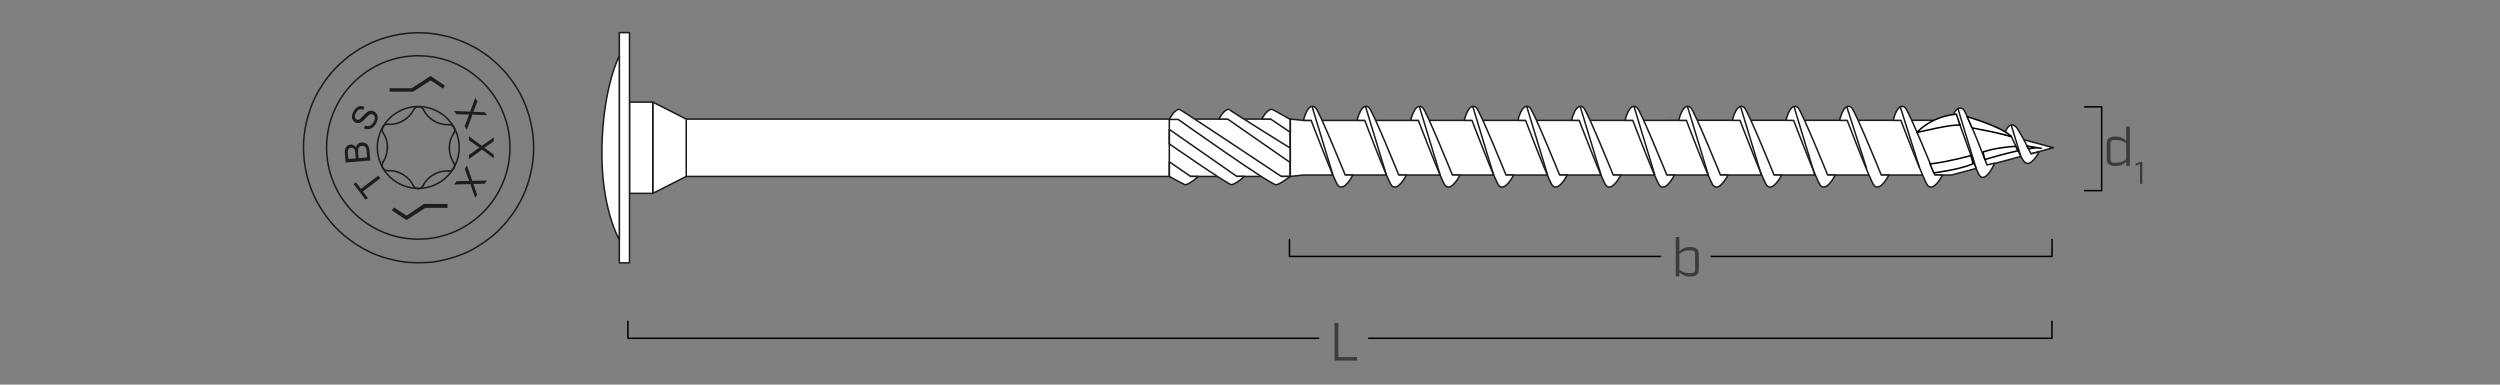 <?xml version="1.0" encoding="UTF-8"?><svg xmlns="http://www.w3.org/2000/svg" viewBox="0 0 650 100"><rect x="0" y="0" width="650" height="100" fill="#808080" stroke="none"/><g id="uuid-2dfa480c-5219-4d6b-8780-a6a9d29bd30f"><polygon points="108.78 8.51 107.19 8.56 105.61 8.69 103.97 8.92 102.38 9.24 100.84 9.6 99.25 10.1 97.75 10.64 96.25 11.28 94.8 12.01 93.39 12.78 92.03 13.69 90.71 14.59 89.49 15.64 88.26 16.73 87.12 17.86 86.03 19.04 85.04 20.32 84.08 21.63 83.22 23 82.4 24.4 81.68 25.86 81.04 27.35 80.49 28.9 80 30.4 79.63 31.99 79.31 33.58 79.09 35.16 78.95 36.8 78.91 38.43 78.95 40.02 79.09 41.66 79.31 43.25 79.63 44.84 80 46.43 80.49 47.97 81.04 49.51 81.68 50.97 82.4 52.42 83.22 53.83 84.08 55.19 85.04 56.51 86.03 57.78 87.12 59 88.26 60.14 89.49 61.23 90.76 62.23 92.07 63.18 93.44 64.04 94.84 64.86 96.3 65.59 97.75 66.22 99.29 66.77 100.84 67.22 102.43 67.63 104.02 67.95 105.61 68.18 107.19 68.27 108.83 68.31 110.46 68.27 112.05 68.18 113.69 67.95 115.28 67.63 116.82 67.22 118.37 66.77 119.91 66.22 121.41 65.59 122.86 64.86 124.22 64.04 125.59 63.18 126.9 62.23 128.17 61.23 129.4 60.14 130.53 59 131.62 57.78 132.62 56.51 133.58 55.19 134.44 53.83 135.26 52.42 135.98 50.97 136.62 49.51 137.16 47.97 137.66 46.43 138.03 44.84 138.34 43.25 138.57 41.66 138.71 40.02 138.75 38.43 138.71 36.8 138.57 35.16 138.34 33.62 138.03 31.99 137.66 30.44 137.16 28.9 136.62 27.35 135.98 25.86 135.26 24.4 134.44 23 133.58 21.63 132.62 20.32 131.62 19.04 130.53 17.86 129.4 16.73 128.17 15.64 126.9 14.59 125.59 13.69 124.22 12.78 122.82 12.01 121.36 11.28 119.86 10.64 118.37 10.1 116.82 9.6 115.23 9.24 113.64 8.92 112.05 8.69 110.42 8.56 108.78 8.51" style="fill:none; stroke:#1d1d1b; stroke-linecap:round; stroke-linejoin:round; stroke-width:.4px;"/><polygon points="178.42 45.87 229.26 45.87 335.47 45.87 335.47 30.96 229.26 30.96 178.42 30.96 178.42 45.87" style="fill:#fff; stroke:#1d1d1b; stroke-linejoin:round; stroke-width:.4px;"/><line x1="178.42" y1="45.87" x2="178.42" y2="30.96" style="fill:none; stroke:#1d1d1b; stroke-linejoin:round; stroke-width:.4px;"/><polygon points="335.47 45.87 335.47 30.96 338.91 31.31 507.35 31.27 533.87 38.41 507.37 45.51 338.91 45.51 335.47 45.87" style="fill:#fff; stroke:#1d1d1b; stroke-linejoin:round; stroke-width:.4px;"/><path d="m304.02,31.05s1.28-2.63,2.59-2.63c.38,0,27.47,18.12,26.54,17.45h2.33s-2.41,1.9-3.64,2.17-25.51-16.99-25.51-16.99h-2.3Z" style="fill:#fff; stroke:#1d1d1b; stroke-linejoin:round; stroke-width:.4px;"/><path d="m316.92,30.96s1.28-2.54,2.59-2.54c-.23,0,16.93,10.73,15.96,10.06v3.79s-16.26-11.3-16.26-11.3h-2.3Z" style="fill:#fff; stroke:#1d1d1b; stroke-linejoin:round; stroke-width:.4px;"/><path d="m328.07,30.96s1.28-2.54,2.59-2.54c.25,0,4.82,2.63,4.82,2.63v3.35s-5.11-3.45-5.11-3.45h-2.3Z" style="fill:#fff; stroke:#1d1d1b; stroke-linejoin:round; stroke-width:.4px;"/><path d="m304.02,33.64l17.54,12.22h2.03s-2.11,1.9-3.35,2.17c-.72.16-16.22-10.62-16.22-10.62v-3.77Z" style="fill:#fff; stroke:#1d1d1b; stroke-linejoin:round; stroke-width:.4px;"/><path d="m304.02,42.07l5.54,3.8h2.03s-2.11,1.9-3.35,2.17c-.23.05-4.22-2.17-4.22-2.17v-3.8Z" style="fill:#fff; stroke:#1d1d1b; stroke-linejoin:round; stroke-width:.4px;"/><line x1="304.02" y1="31.05" x2="304.02" y2="45.87" style="fill:none; stroke:#1d1d1b; stroke-linejoin:round; stroke-width:.4px;"/><line x1="335.47" y1="31.05" x2="335.47" y2="45.87" style="fill:none; stroke:#1d1d1b; stroke-linejoin:round; stroke-width:.4px;"/><path d="m338.91,31.29s1.11-4.92,3.1-3.33c.92.74,7.74,17.54,7.74,17.54h1.98s-2.21,4.48-3.84,2.74c-.92-.99-6.99-16.95-6.99-16.95h-2Z" style="fill:#fff; stroke:#1d1d1b; stroke-linejoin:round; stroke-width:.4px;"/><path d="m352.84,31.29s1.11-4.92,3.1-3.33c.92.74,7.74,17.54,7.74,17.54h1.98s-2.21,4.48-3.84,2.74c-.92-.99-6.99-16.95-6.99-16.95h-2Z" style="fill:#fff; stroke:#1d1d1b; stroke-linejoin:round; stroke-width:.4px;"/><path d="m366.78,31.29s1.11-4.92,3.1-3.33c.92.74,7.74,17.54,7.74,17.54h1.98s-2.21,4.48-3.84,2.74c-.92-.99-6.99-16.95-6.99-16.95h-2Z" style="fill:#fff; stroke:#1d1d1b; stroke-linejoin:round; stroke-width:.4px;"/><path d="m380.72,31.29s1.11-4.92,3.1-3.33c.92.74,7.74,17.54,7.74,17.54h1.98s-2.21,4.48-3.84,2.74c-.92-.99-6.99-16.95-6.99-16.95h-2Z" style="fill:#fff; stroke:#1d1d1b; stroke-linejoin:round; stroke-width:.4px;"/><path d="m394.66,31.29s1.11-4.92,3.1-3.33c.92.74,7.74,17.54,7.74,17.54h1.98s-2.21,4.48-3.84,2.74c-.92-.99-6.99-16.95-6.99-16.95h-2Z" style="fill:#fff; stroke:#1d1d1b; stroke-linejoin:round; stroke-width:.4px;"/><path d="m408.6,31.29s1.11-4.92,3.1-3.33c.92.74,7.74,17.54,7.74,17.54h1.98s-2.21,4.48-3.84,2.74c-.92-.99-6.99-16.95-6.99-16.95h-2Z" style="fill:#fff; stroke:#1d1d1b; stroke-linejoin:round; stroke-width:.4px;"/><path d="m422.53,31.29s1.11-4.92,3.1-3.33c.92.74,7.74,17.54,7.74,17.54h1.98s-2.21,4.48-3.84,2.74c-.92-.99-6.99-16.95-6.99-16.95h-2Z" style="fill:#fff; stroke:#1d1d1b; stroke-linejoin:round; stroke-width:.4px;"/><path d="m436.47,31.29s1.11-4.92,3.1-3.33c.92.74,7.74,17.54,7.74,17.54h1.98s-2.21,4.48-3.84,2.74c-.92-.99-6.99-16.95-6.99-16.95h-2Z" style="fill:#fff; stroke:#1d1d1b; stroke-linejoin:round; stroke-width:.4px;"/><path d="m450.41,31.29s1.11-4.92,3.1-3.33c.92.74,7.74,17.54,7.74,17.54h1.98s-2.21,4.48-3.84,2.74c-.92-.99-6.99-16.95-6.99-16.95h-2Z" style="fill:#fff; stroke:#1d1d1b; stroke-linejoin:round; stroke-width:.4px;"/><path d="m464.35,31.29s1.11-4.92,3.1-3.33c.92.74,7.74,17.54,7.74,17.54h1.98s-2.21,4.48-3.84,2.74c-.92-.99-6.99-16.95-6.99-16.95h-2Z" style="fill:#fff; stroke:#1d1d1b; stroke-linejoin:round; stroke-width:.4px;"/><path d="m478.29,31.29s1.11-4.92,3.1-3.33c.92.74,7.74,17.54,7.74,17.54h1.98s-2.21,4.48-3.84,2.74c-.92-.99-6.99-16.95-6.99-16.95h-2Z" style="fill:#fff; stroke:#1d1d1b; stroke-linejoin:round; stroke-width:.4px;"/><path d="m492.23,31.29s1.11-4.92,3.1-3.33c.92.74,7.74,17.54,7.74,17.54h1.98s-2.21,4.48-3.84,2.74c-.92-.99-6.99-16.95-6.99-16.95h-2Z" style="fill:#fff; stroke:#1d1d1b; stroke-linejoin:round; stroke-width:.4px;"/><path d="m507.35,31.27s1.11-4.43,3.1-2.85c.92.74,6.18,14.47,6.18,14.47l1.99-.46s-2.21,5.07-3.84,3.34c-.92-.99-5.44-14.01-5.44-14.01l-2-.49Z" style="fill:#fff; stroke:#1d1d1b; stroke-linejoin:round; stroke-width:.4px;"/><path d="m521.19,34.97s.87-3.67,2.86-2.08c.92.74,4.02,7.12,4.02,7.12l2.1-.53s-2.21,4.34-3.84,2.6c-.92-.99-3.42-6.69-3.42-6.69l-1.72-.43Z" style="fill:#fff; stroke:#1d1d1b; stroke-linejoin:round; stroke-width:.4px;"/><polygon points="169.73 50.28 178.42 45.87 178.42 30.96 169.73 26.55 169.73 50.28" style="fill:#fff; stroke:#1d1d1b; stroke-linejoin:round; stroke-width:.4px;"/><rect x="163.67" y="26.55" width="6.05" height="23.73" style="fill:#fff; stroke:#1d1d1b; stroke-linejoin:round; stroke-width:.4px;"/><rect x="161.02" y="8.48" width="2.65" height="59.86" style="fill:#fff; stroke:#1d1d1b; stroke-linejoin:round; stroke-width:.4px;"/><path d="m161.02,14.5s-4.23,8.09-4.52,23.91c-.3,15.82,4.52,23.91,4.52,23.91V14.5Z" style="fill:#fff; stroke:#1d1d1b; stroke-linejoin:round; stroke-width:.4px;"/><line x1="346.57" y1="45.54" x2="341.13" y2="27.68" style="fill:none; stroke:#1d1d1b; stroke-linejoin:round; stroke-width:.4px;"/><line x1="360.47" y1="45.54" x2="355.03" y2="27.68" style="fill:none; stroke:#1d1d1b; stroke-linejoin:round; stroke-width:.4px;"/><line x1="374.46" y1="45.54" x2="369.02" y2="27.68" style="fill:none; stroke:#1d1d1b; stroke-linejoin:round; stroke-width:.4px;"/><line x1="388.35" y1="45.54" x2="382.92" y2="27.68" style="fill:none; stroke:#1d1d1b; stroke-linejoin:round; stroke-width:.4px;"/><line x1="402.39" y1="45.54" x2="396.95" y2="27.68" style="fill:none; stroke:#1d1d1b; stroke-linejoin:round; stroke-width:.4px;"/><line x1="416.28" y1="45.54" x2="410.85" y2="27.68" style="fill:none; stroke:#1d1d1b; stroke-linejoin:round; stroke-width:.4px;"/><line x1="430.27" y1="45.54" x2="424.84" y2="27.68" style="fill:none; stroke:#1d1d1b; stroke-linejoin:round; stroke-width:.4px;"/><line x1="444.17" y1="45.54" x2="438.74" y2="27.68" style="fill:none; stroke:#1d1d1b; stroke-linejoin:round; stroke-width:.4px;"/><line x1="457.96" y1="45.54" x2="452.53" y2="27.68" style="fill:none; stroke:#1d1d1b; stroke-linejoin:round; stroke-width:.4px;"/><polyline points="466.43 27.68 469.7 38.45 470.31 40.46" style="fill:none; stroke:#1d1d1b; stroke-linejoin:round; stroke-width:.4px;"/><line x1="471.86" y1="45.54" x2="470.25" y2="40.24" style="fill:none; stroke:#1d1d1b; stroke-linejoin:round; stroke-width:.4px;"/><line x1="480.14" y1="27.68" x2="485.32" y2="43.81" style="fill:none; stroke:#1d1d1b; stroke-linejoin:round; stroke-width:.4px;"/><line x1="499.05" y1="43.55" x2="494.04" y2="27.68" style="fill:none; stroke:#1d1d1b; stroke-linejoin:round; stroke-width:.4px;"/><line x1="512.99" y1="41.16" x2="509.06" y2="28.24" style="fill:none; stroke:#1d1d1b; stroke-linejoin:round; stroke-width:.4px;"/><line x1="513.8" y1="43.81" x2="512.94" y2="40.99" style="fill:none; stroke:#1d1d1b; stroke-linejoin:round; stroke-width:.4px;"/><line x1="525.42" y1="40.72" x2="522.93" y2="32.54" style="fill:none; stroke:#1d1d1b; stroke-linejoin:round; stroke-width:.4px;"/><path d="m132.59,38.34c0,13.17-10.67,23.84-23.84,23.84s-23.84-10.67-23.84-23.84,10.67-23.84,23.84-23.84,23.84,10.67,23.84,23.84" style="fill:none; stroke:#1d1d1b; stroke-linecap:round; stroke-linejoin:round; stroke-width:.4px;"/><path d="m118,33.07c2.91,5.11,1.13,11.61-3.98,14.52-5.11,2.91-11.61,1.13-14.52-3.98s-1.13-11.61,3.98-14.52c5.11-2.91,11.61-1.13,14.52,3.98" style="fill:none; stroke:#1d1d1b; stroke-linecap:round; stroke-linejoin:round; stroke-width:.4px;"/><path d="m110.01,48.23c-.22.51-.73.83-1.29.81" style="fill:none; stroke:#1d1d1b; stroke-linecap:round; stroke-linejoin:round; stroke-width:.4px;"/><path d="m108.71,49.04c-.56.02-1.06-.31-1.28-.82" style="fill:none; stroke:#1d1d1b; stroke-linecap:round; stroke-linejoin:round; stroke-width:.4px;"/><path d="m107.54,28.56c-.61,1.2-1.57,2.19-2.75,2.84" style="fill:none; stroke:#1d1d1b; stroke-linecap:round; stroke-linejoin:round; stroke-width:.4px;"/><path d="m107.54,28.56c.22-.51.74-.83,1.29-.81" style="fill:none; stroke:#1d1d1b; stroke-linecap:round; stroke-linejoin:round; stroke-width:.4px;"/><path d="m99.64,34.55c.74,1.13,1.11,2.45,1.08,3.8" style="fill:none; stroke:#1d1d1b; stroke-linecap:round; stroke-linejoin:round; stroke-width:.4px;"/><path d="m99.64,34.55c-.33-.45-.35-1.05-.05-1.52" style="fill:none; stroke:#1d1d1b; stroke-linecap:round; stroke-linejoin:round; stroke-width:.4px;"/><path d="m100.87,44.37c1.35-.07,2.68.26,3.83.96" style="fill:none; stroke:#1d1d1b; stroke-linecap:round; stroke-linejoin:round; stroke-width:.4px;"/><path d="m100.87,44.37c-.55.06-1.09-.22-1.34-.71" style="fill:none; stroke:#1d1d1b; stroke-linecap:round; stroke-linejoin:round; stroke-width:.4px;"/><path d="m110.01,48.23c.61-1.2,1.57-2.19,2.75-2.84" style="fill:none; stroke:#1d1d1b; stroke-linecap:round; stroke-linejoin:round; stroke-width:.4px;"/><path d="m117.92,42.24c-.74-1.13-1.11-2.45-1.09-3.8" style="fill:none; stroke:#1d1d1b; stroke-linecap:round; stroke-linejoin:round; stroke-width:.4px;"/><path d="m117.92,42.24c.33.45.35,1.05.05,1.52" style="fill:none; stroke:#1d1d1b; stroke-linecap:round; stroke-linejoin:round; stroke-width:.4px;"/><path d="m116.68,32.41c-1.35.07-2.68-.26-3.83-.96" style="fill:none; stroke:#1d1d1b; stroke-linecap:round; stroke-linejoin:round; stroke-width:.4px;"/><path d="m116.68,32.41c.55-.06,1.09.22,1.34.71" style="fill:none; stroke:#1d1d1b; stroke-linecap:round; stroke-linejoin:round; stroke-width:.4px;"/><path d="m104.79,31.4c-1.16.69-2.5,1.01-3.85.92" style="fill:none; stroke:#1d1d1b; stroke-linecap:round; stroke-linejoin:round; stroke-width:.4px;"/><path d="m99.59,33.01c.26-.49.8-.77,1.35-.7" style="fill:none; stroke:#1d1d1b; stroke-linecap:round; stroke-linejoin:round; stroke-width:.4px;"/><path d="m100.72,38.34c.01,1.35-.38,2.67-1.13,3.79" style="fill:none; stroke:#1d1d1b; stroke-linecap:round; stroke-linejoin:round; stroke-width:.4px;"/><path d="m99.52,43.65c-.29-.47-.26-1.08.07-1.52" style="fill:none; stroke:#1d1d1b; stroke-linecap:round; stroke-linejoin:round; stroke-width:.4px;"/><path d="m104.71,45.34c1.17.66,2.12,1.66,2.72,2.87" style="fill:none; stroke:#1d1d1b; stroke-linecap:round; stroke-linejoin:round; stroke-width:.4px;"/><path d="m112.76,45.39c1.16-.69,2.5-1.01,3.85-.92" style="fill:none; stroke:#1d1d1b; stroke-linecap:round; stroke-linejoin:round; stroke-width:.4px;"/><path d="m117.96,43.77c-.26.49-.8.77-1.35.7" style="fill:none; stroke:#1d1d1b; stroke-linecap:round; stroke-linejoin:round; stroke-width:.4px;"/><path d="m116.83,38.44c-.01-1.35.38-2.67,1.13-3.79" style="fill:none; stroke:#1d1d1b; stroke-linecap:round; stroke-linejoin:round; stroke-width:.4px;"/><path d="m118.03,33.13c.29.47.26,1.08-.07,1.52" style="fill:none; stroke:#1d1d1b; stroke-linecap:round; stroke-linejoin:round; stroke-width:.4px;"/><path d="m112.84,31.44c-1.17-.66-2.12-1.66-2.72-2.87" style="fill:none; stroke:#1d1d1b; stroke-linecap:round; stroke-linejoin:round; stroke-width:.4px;"/><path d="m108.85,27.75c.56-.02,1.06.31,1.28.82" style="fill:none; stroke:#1d1d1b; stroke-linecap:round; stroke-linejoin:round; stroke-width:.4px;"/><path d="m98.88,46.34l-4.52,3.44,1.28,1.69-.6.46-3.09-4.06.6-.46,1.29,1.7,4.52-3.44.52.68Z" style="fill:#1d1d1b; stroke-width:0px;"/><path d="m96.28,41.73l-6.42.53-.2-2.41c-.04-.49,0-.89.1-1.2.11-.31.29-.56.54-.75.26-.19.53-.3.83-.32.27-.02.54.03.79.16.25.13.47.34.64.63.08-.4.25-.71.51-.94.26-.23.57-.36.95-.39.3-.03.59.02.85.12.27.11.48.25.64.42.16.18.28.4.38.68.09.28.16.62.19,1.03l.2,2.45Zm-3.79-.54l-.11-1.39c-.03-.38-.08-.64-.14-.8-.08-.21-.2-.37-.36-.46-.16-.1-.35-.14-.57-.12-.21.02-.4.08-.55.2-.15.12-.25.27-.3.46-.04.2-.05.52,0,.98l.1,1.28,1.94-.16Zm2.96-.24l-.13-1.6c-.02-.27-.05-.47-.08-.58-.05-.19-.12-.35-.22-.48-.09-.12-.22-.22-.38-.29-.16-.07-.35-.1-.55-.08-.24.02-.44.1-.61.23-.17.14-.28.32-.33.54s-.06.54-.03.95l.12,1.48,2.21-.18Z" style="fill:#1d1d1b; stroke-width:0px;"/><path d="m94.59,33.38l.33-.73c.3.12.57.18.82.16.25-.02.5-.13.75-.32.25-.19.47-.45.65-.77.16-.28.26-.56.3-.82.04-.26.01-.49-.07-.68s-.22-.33-.39-.43c-.18-.1-.36-.14-.55-.11-.19.03-.39.13-.62.32-.14.12-.42.4-.84.84-.41.45-.74.74-.96.88-.29.19-.58.29-.86.3-.28.01-.55-.05-.81-.2-.28-.16-.5-.39-.66-.69s-.21-.64-.16-1.02.18-.76.39-1.14c.23-.42.51-.74.82-.99.31-.24.65-.37,1-.4.36-.02.7.05,1.04.22l-.35.74c-.38-.16-.72-.18-1.02-.07s-.58.39-.82.82c-.25.45-.36.82-.31,1.12.05.3.19.51.42.64.2.11.41.13.62.06.21-.07.55-.37,1.03-.89.48-.53.83-.87,1.06-1.04.33-.24.66-.37.98-.4.32-.03.63.05.93.22.3.17.53.41.7.73.17.32.23.68.2,1.08-.03.4-.16.8-.39,1.2-.29.51-.6.89-.94,1.15-.34.26-.72.4-1.12.43-.41.03-.8-.06-1.18-.26Z" style="fill:#1d1d1b; stroke-width:0px;"/><path d="m118.07,28.86l4.18.16,1.31-3.55.57.84-.71,1.9c-.15.39-.27.69-.36.87.27-.01.57-.01.89,0l2.14.11.52.77-3.78-.16-1.44,3.93-.59-.87.98-2.63c.06-.15.12-.31.2-.48-.27.01-.46.02-.57.02l-2.77-.07-.58-.85Z" style="fill:#1d1d1b; stroke-width:0px;"/><path d="m121.93,35.44l3.36,2.48,3.08-2.2v1.01s-1.65,1.17-1.65,1.17c-.34.24-.61.42-.79.52.23.14.48.31.73.51l1.71,1.29v.93s-3.04-2.26-3.04-2.26l-3.4,2.45v-1.05s2.29-1.63,2.29-1.63c.13-.09.27-.18.43-.28-.23-.14-.4-.25-.48-.31l-2.25-1.61v-1.02Z" style="fill:#1d1d1b; stroke-width:0px;"/><path d="m121.42,43.08l1.38,3.94,3.79-.09-.57.84-2.02.04c-.42,0-.74,0-.95-.01.11.25.22.53.32.83l.69,2.03-.52.77-1.25-3.57-4.19.11.59-.87,2.81-.06c.16,0,.33,0,.51,0-.11-.25-.19-.43-.23-.53l-.95-2.6.57-.85Z" style="fill:#1d1d1b; stroke-width:0px;"/><path d="m511.46,30.33c10.36,3.17,11.47,5.2,11.47,5.2,0,0-1.69-.7-10.2-2.28l-1.28-2.92Z" style="fill:#fff; stroke:#000; stroke-linecap:round; stroke-linejoin:round; stroke-width:.4px;"/><path d="m509.59,32.56c-1.75-.42-11.19,1.9-11.19,1.9,0,0,3.36-4.09,10.25-4.78l.95,2.88Z" style="fill:#fff; stroke:#000; stroke-linecap:round; stroke-linejoin:round; stroke-width:.4px;"/><path d="m513.03,42.57c-3.73,1.6-10.25,2.38-10.25,2.38l-.98-2.38c.75.1,5.97-.84,10.64-2.11l.58,2.11Z" style="fill:#fff; stroke:#000; stroke-linecap:round; stroke-linejoin:round; stroke-width:.4px;"/><path d="m527.38,38.68c1.27-.21,2.27-.3,2.8-.21,2.28.38-3.16-.51-3.16-.51l.36.72Z" style="fill:#fff; stroke:#000; stroke-linecap:round; stroke-linejoin:round; stroke-width:.4px;"/><path d="m524.65,39.21c-2.8.61-6.07,1.49-8.59,2.28l-.48-1.97c2.9-.97,6.2-1.34,8.51-1.48l.56,1.17Z" style="fill:#fff; stroke:#000; stroke-linecap:round; stroke-linejoin:round; stroke-width:.4px;"/></g><g id="uuid-d60834d9-58b4-4329-8820-2bb2044e40fd"><polyline points="355.87 87.95 533.51 87.95 533.51 83.54" style="fill:none; stroke:#000; stroke-linecap:round; stroke-linejoin:round; stroke-width:.4px;"/><polyline points="163.26 83.54 163.26 87.95 342.84 87.95" style="fill:none; stroke:#000; stroke-linecap:round; stroke-linejoin:round; stroke-width:.4px;"/><polyline points="444.94 66.68 533.53 66.68 533.53 62.28" style="fill:none; stroke:#000; stroke-linecap:round; stroke-linejoin:round; stroke-width:.4px;"/><polyline points="335.26 62.28 335.26 66.68 431.72 66.68" style="fill:none; stroke:#000; stroke-linecap:round; stroke-linejoin:round; stroke-width:.4px;"/><polyline points="542.02 27.78 546.43 27.78 546.43 49.56 542.02 49.56" style="fill:none; stroke:#000; stroke-linecap:round; stroke-linejoin:round; stroke-width:.4px;"/><path d="m547.76,41.28v-3.87c0-1.29.62-1.91,2.27-1.91,1.44,0,2.03.46,2.77,1.09v-3.7h.95v10.23h-.95v-1.04c-.74.63-1.33,1.09-2.77,1.09-1.65,0-2.27-.62-2.27-1.9Zm5.04.13v-4.12c-.83-.59-1.44-.91-2.76-.91-1.05,0-1.33.28-1.33.98v3.98c0,.7.28.98,1.33.98,1.32,0,1.93-.32,2.76-.91Z" style="fill:#3c3c3b; stroke-width:0px;"/><path d="m556.4,42.68l-1.15.42v-.55l1.23-.47h.51v5.71h-.59v-5.11Z" style="fill:#3c3c3b; stroke-width:0px;"/><path d="m346.97,83.96h1.01v8.88h4.85v.92h-5.86v-9.81Z" style="fill:#3c3c3b; stroke-width:0px;"/><path d="m436.64,70.81v1.04h-.95v-10.23h.95v3.7c.74-.63,1.33-1.09,2.77-1.09,1.65,0,2.27.62,2.27,1.91v3.87c0,1.29-.62,1.9-2.27,1.9-1.44,0-2.03-.46-2.77-1.09Zm4.09-.76v-3.98c0-.7-.28-.98-1.33-.98-1.32,0-1.93.32-2.76.91v4.12c.83.59,1.44.91,2.76.91,1.05,0,1.33-.28,1.33-.98Z" style="fill:#3c3c3b; stroke-width:0px;"/><polyline points="116.35 54.04 116.35 53.02 110.24 53.02 105.71 56.07 102.43 53.93 101.87 54.72 105.71 57.21 110.58 54.04 116.35 54.04" style="fill:#1d1d1b; stroke-width:0px;"/><polyline points="101.3 22.93 101.3 23.84 107.41 23.84 111.94 20.9 115.22 23.05 115.67 22.25 111.94 19.76 107.07 22.93 101.3 22.93" style="fill:#1d1d1b; stroke-width:0px;"/></g></svg>